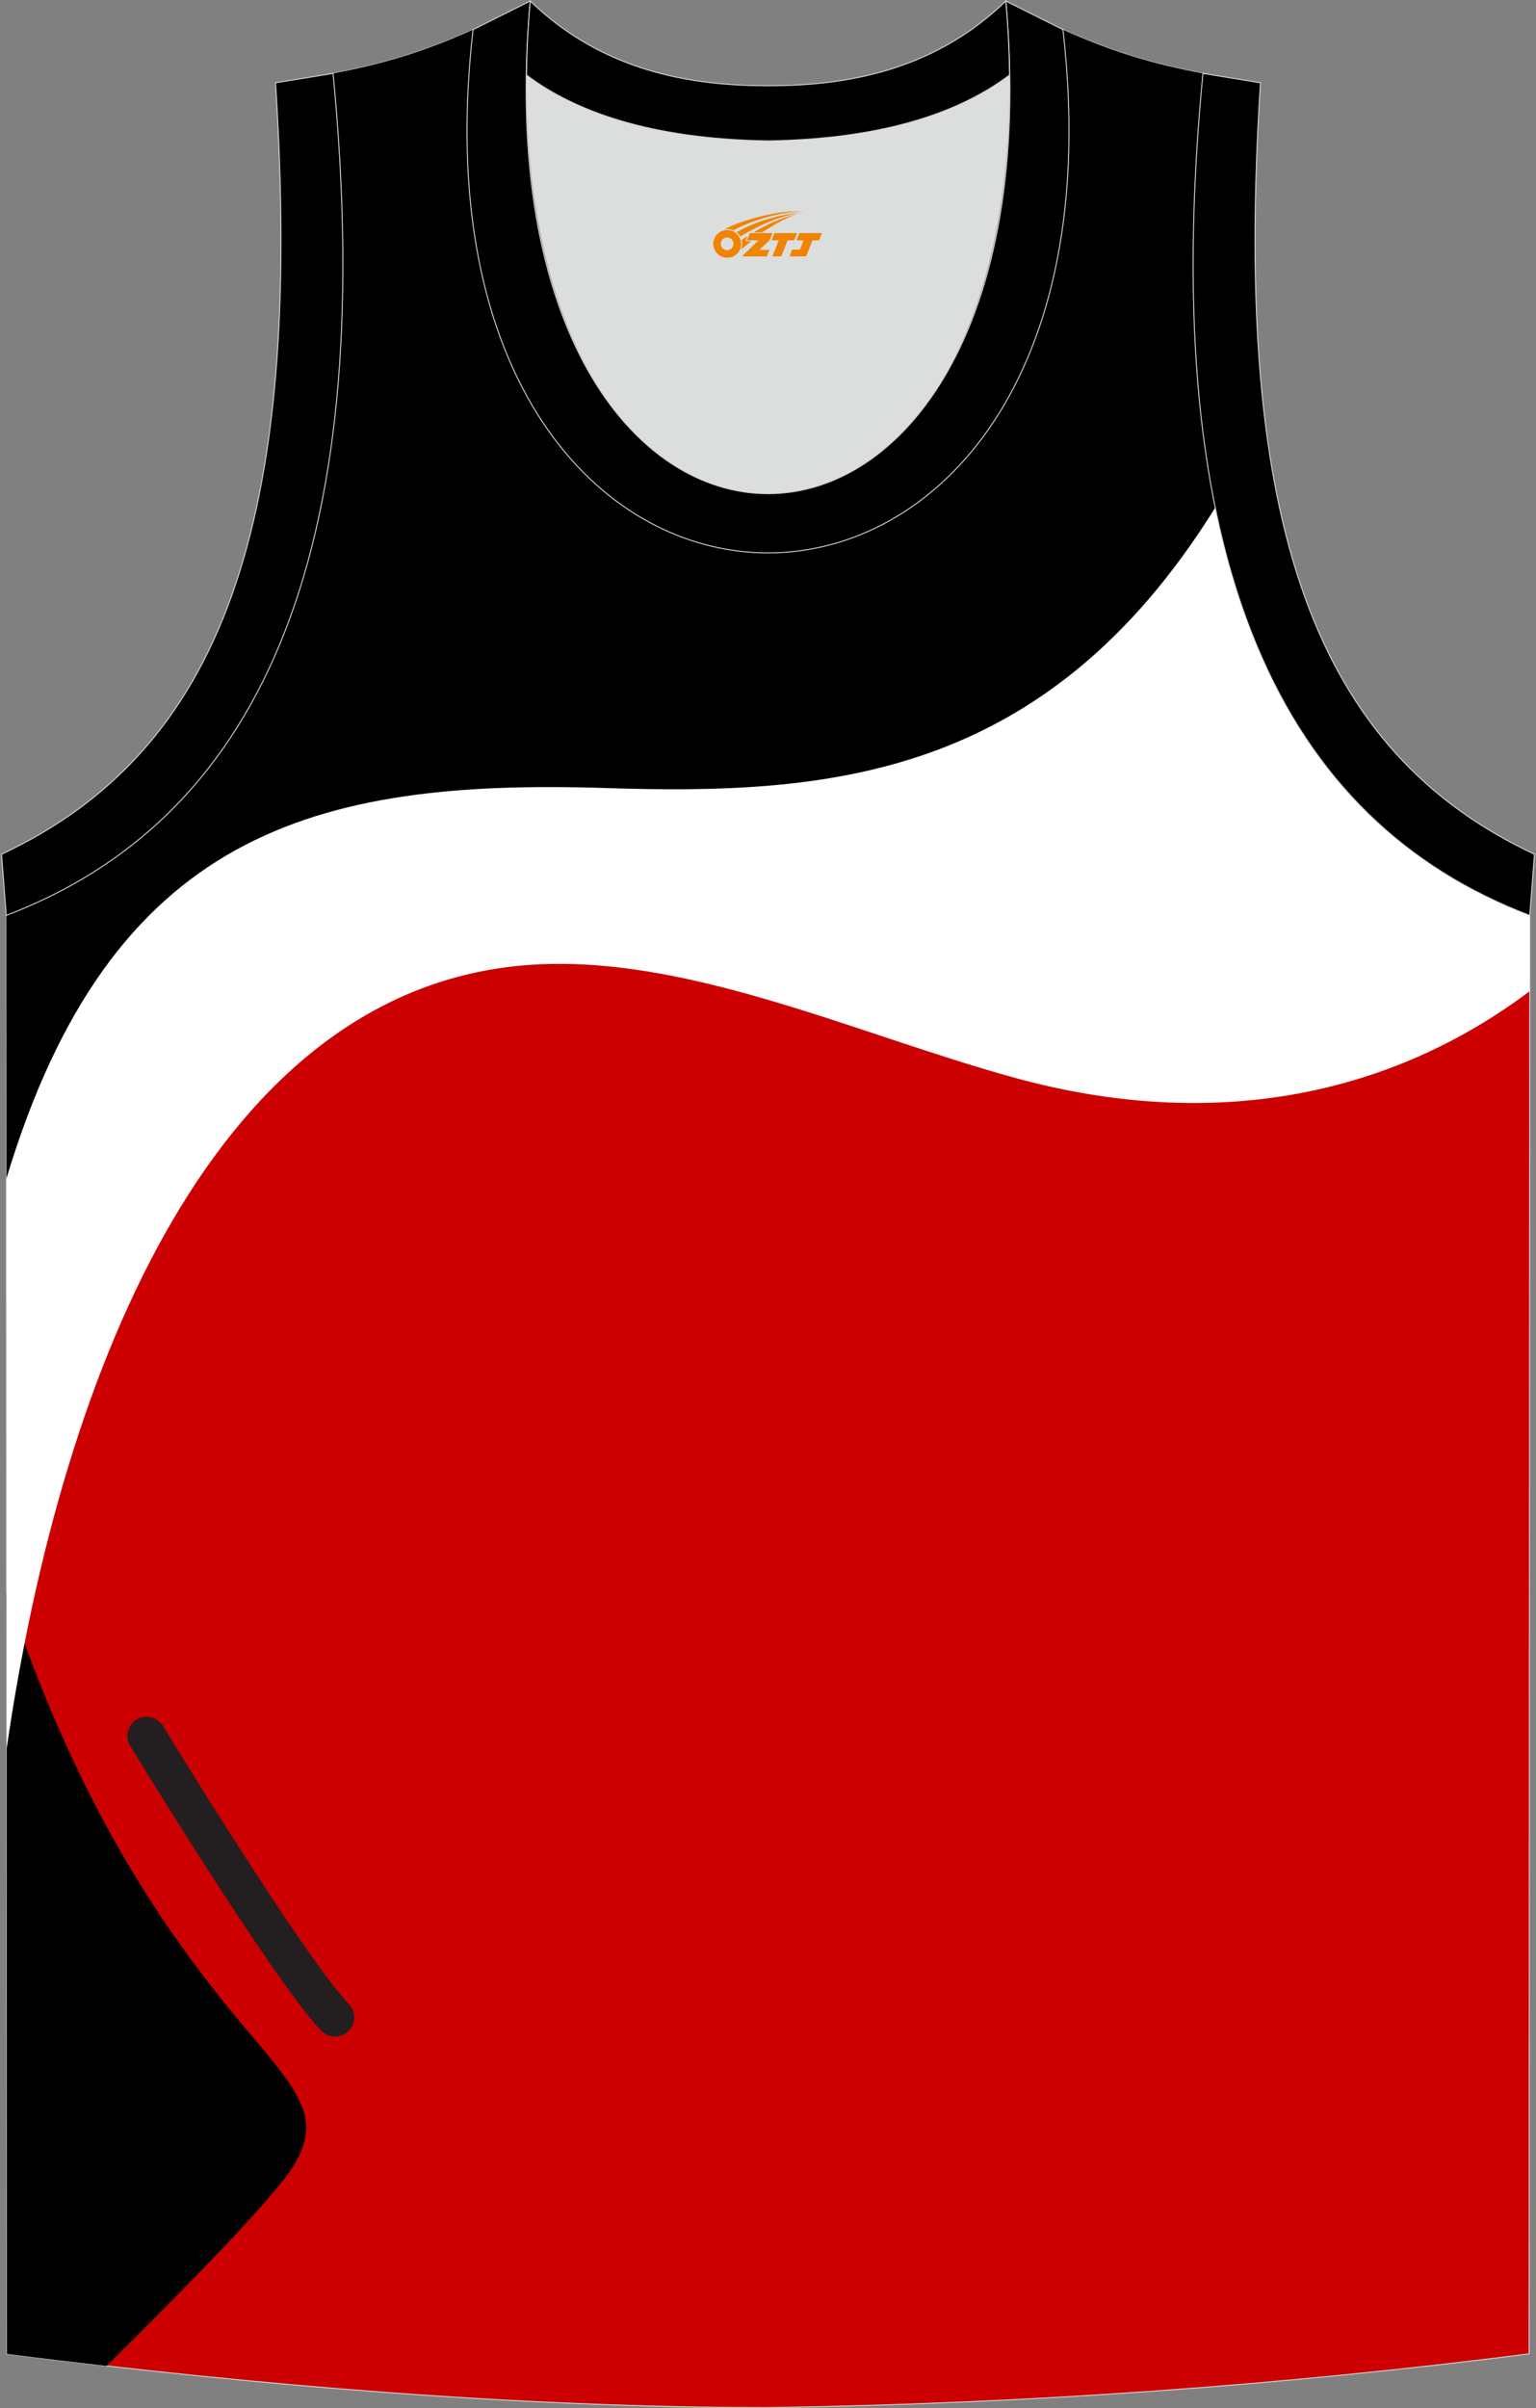 <?xml version="1.0" encoding="utf-8"?>
<!-- Generator: Adobe Illustrator 22.0.0, SVG Export Plug-In . SVG Version: 6.00 Build 0)  -->
<svg xmlns="http://www.w3.org/2000/svg" xmlns:xlink="http://www.w3.org/1999/xlink" version="1.1" id="图层_1" x="0px" y="0px" width="339.31px" height="531.65px" viewBox="0 0 339.31 531.65" enable-background="new 0 0 339.31 531.65" xml:space="preserve">
<rect x="0" y="0" width="339.31" height="531.65" fill="#808080" stroke="none"/>
<g>
	<path fill="#CC0000" stroke="#D3D4D5" stroke-width="0.216" stroke-miterlimit="22.926" d="M169.64,531.54c0.02,0,0.03,0,0.05,0   H169.64L169.64,531.54L169.64,531.54z M169.69,531.54c57.38-0.83,113.35-4.88,168.1-11.86l0.14-317.58   c-54.54-20.78-82.67-77.26-72.2-185.89h0.02c-10.65-2-19.74-4.62-30.93-9.66c17.79,154.03-148.1,154.03-130.31,0   c-11.19,5.04-20.28,7.66-30.93,9.66h0.02C84.07,124.85,55.94,181.32,1.39,202.1l0.14,317.58   C55.84,526.6,114.97,531.54,169.69,531.54z"/>
	<path d="M1.46,351.73c12.46,36.47,27.29,66.08,52.92,96.28c12.07,14.21,16.77,19.86,10.41,30.23c-4.19,6.84-23.1,26.17-41.28,44.11   c-7.4-0.85-14.73-1.73-21.98-2.66L1.46,351.73z"/>
	<path fill="#FFFFFF" d="M1.48,385.98c12.4-85.26,46.84-167.47,114.69-172.89c34.8-2.78,72.61,15.12,107.86,24.83   c44.31,12.2,83.37,3.84,113.9-19.1l0.01-16.73c-42.55-16.21-69.02-54.15-73.64-121.62l-45.74,14   c-18.37,26.52-47.87,33.92-72.45,22.18l-84.39,25.83c-12.56,30.07-33.16,49.26-60.31,59.61L1.48,385.98z"/>
	<path fill="#231F20" d="M28.76,385.47c-1.22-2-0.59-4.61,1.41-5.83s4.61-0.59,5.83,1.41c0.09,0.15,31.05,50.93,41.07,61.39   c1.62,1.69,1.57,4.37-0.12,6c-1.69,1.62-4.38,1.57-6-0.11C60.28,437.16,28.85,385.61,28.76,385.47z"/>
	<path d="M1.42,260.19c22.99-76.35,67.94-88.27,132.32-86.21c48.68,1.56,97.18-1.62,134.71-61.9c-5.32-26-6.41-57.71-2.73-95.87   h0.02c-10.65-2-19.74-4.62-30.93-9.66c17.79,154.03-148.1,154.03-130.31,0c-11.18,5.04-20.27,7.66-30.92,9.66h0.02   C84.07,124.85,55.94,181.32,1.39,202.1L1.42,260.19z"/>
	<path fill="#DCDDDD" d="M169.66,31.12c26.46-0.42,42.93-6.7,53.3-14.5c0.02-0.06,0.03-0.12,0.05-0.17   c1.15,124.1-107.83,124.1-106.69,0c0.02,0.06,0.03,0.12,0.05,0.17C126.73,24.42,143.2,30.7,169.66,31.12z"/>
	<path fill="#000001" stroke="#D3D4D5" stroke-width="0.216" stroke-miterlimit="22.926" d="M1.38,202.1   c54.54-20.78,82.67-77.26,72.2-185.89l-12.71,2.07c6.3,97.7-12.01,147.57-60.53,170.32L1.38,202.1z"/>
	<path fill="#000001" stroke="#D3D4D5" stroke-width="0.216" stroke-miterlimit="22.926" d="M117.13,0.23   c-12.98,145.02,118.04,145.02,105.06,0l12.62,6.31c17.79,154.04-148.1,154.03-130.31,0L117.13,0.23z"/>
	<path fill="#000001" stroke="#D3D4D5" stroke-width="0.216" stroke-miterlimit="22.926" d="M117.13,0.23   c14.82,14.3,32.92,18.75,52.53,18.7c19.61,0.05,37.71-4.4,52.53-18.7c0.5,5.62,0.77,11.02,0.82,16.19   c-0.02,0.06-0.03,0.13-0.05,0.19c-10.37,7.79-26.84,14.08-53.3,14.5c-26.46-0.42-42.93-6.7-53.3-14.5   c-0.02-0.06-0.04-0.13-0.05-0.19C116.36,11.25,116.63,5.86,117.13,0.23z"/>
	<path fill="#000001" stroke="#D3D4D5" stroke-width="0.216" stroke-miterlimit="22.926" d="M337.93,202.1   c-54.54-20.78-82.67-77.26-72.2-185.89l12.71,2.07c-6.3,97.7,12.01,147.57,60.53,170.32L337.93,202.1z"/>
	
</g>
<g id="图层_x0020_1">
	<path fill="#F08300" d="M157.74,54.87c0.416,1.136,1.472,1.984,2.752,2.032c0.144,0,0.304,0,0.448-0.016h0.016   c0.016,0,0.064,0,0.128-0.016c0.032,0,0.048-0.016,0.08-0.016c0.064-0.016,0.144-0.032,0.224-0.048c0.016,0,0.016,0,0.032,0   c0.192-0.048,0.4-0.112,0.576-0.208c0.192-0.096,0.4-0.224,0.608-0.384c0.672-0.56,1.104-1.408,1.104-2.352   c0-0.224-0.032-0.448-0.08-0.672l0,0C163.58,52.99,163.53,52.82,163.45,52.64C162.98,51.55,161.9,50.79,160.63,50.79C158.94,50.79,157.56,52.16,157.56,53.86C157.56,54.21,157.62,54.55,157.74,54.87L157.74,54.87L157.74,54.87z M162.04,53.89L162.04,53.89C162.01,54.67,161.35,55.27,160.57,55.23C159.78,55.2,159.19,54.55,159.22,53.76c0.032-0.784,0.688-1.376,1.472-1.344   C161.46,52.45,162.07,53.12,162.04,53.89L162.04,53.89z"/>
	<polygon fill="#F08300" points="176.07,51.47 ,175.43,53.06 ,173.99,53.06 ,172.57,56.61 ,170.62,56.61 ,172.02,53.06 ,170.44,53.06    ,171.08,51.47"/>
	<path fill="#F08300" d="M178.04,46.74c-1.008-0.096-3.024-0.144-5.056,0.112c-2.416,0.304-5.152,0.912-7.616,1.664   C163.32,49.12,161.45,49.84,160.1,50.61C160.3,50.58,160.49,50.56,160.68,50.56c0.48,0,0.944,0.112,1.36,0.288   C166.14,48.53,173.34,46.48,178.04,46.74L178.04,46.74L178.04,46.74z"/>
	<path fill="#F08300" d="M163.51,52.21c4-2.368,8.88-4.672,13.488-5.248c-4.608,0.288-10.224,2-14.288,4.304   C163.03,51.52,163.3,51.84,163.51,52.21C163.51,52.21,163.51,52.21,163.51,52.21z"/>
	<polygon fill="#F08300" points="181.56,51.47 ,180.94,53.06 ,179.48,53.06 ,178.07,56.61 ,177.61,56.61 ,176.1,56.61 ,174.41,56.61    ,175,55.11 ,176.71,55.11 ,177.53,53.06 ,175.94,53.06 ,176.58,51.47"/>
	<polygon fill="#F08300" points="170.65,51.47 ,170.01,53.06 ,167.72,55.17 ,169.98,55.17 ,169.4,56.61 ,163.91,56.61 ,167.58,53.06    ,165,53.06 ,165.64,51.47"/>
	<path fill="#F08300" d="M175.93,47.33c-3.376,0.752-6.464,2.192-9.424,3.952h1.888C170.82,49.71,173.16,48.28,175.93,47.33z    M165.13,52.15C164.5,52.53,164.44,52.58,163.83,52.99c0.064,0.256,0.112,0.544,0.112,0.816c0,0.496-0.112,0.976-0.32,1.392   c0.176-0.16,0.32-0.304,0.432-0.4c0.272-0.24,0.768-0.64,1.6-1.296l0.32-0.256H164.65l0,0L165.13,52.15L165.13,52.15L165.13,52.15z"/>
</g>
</svg>